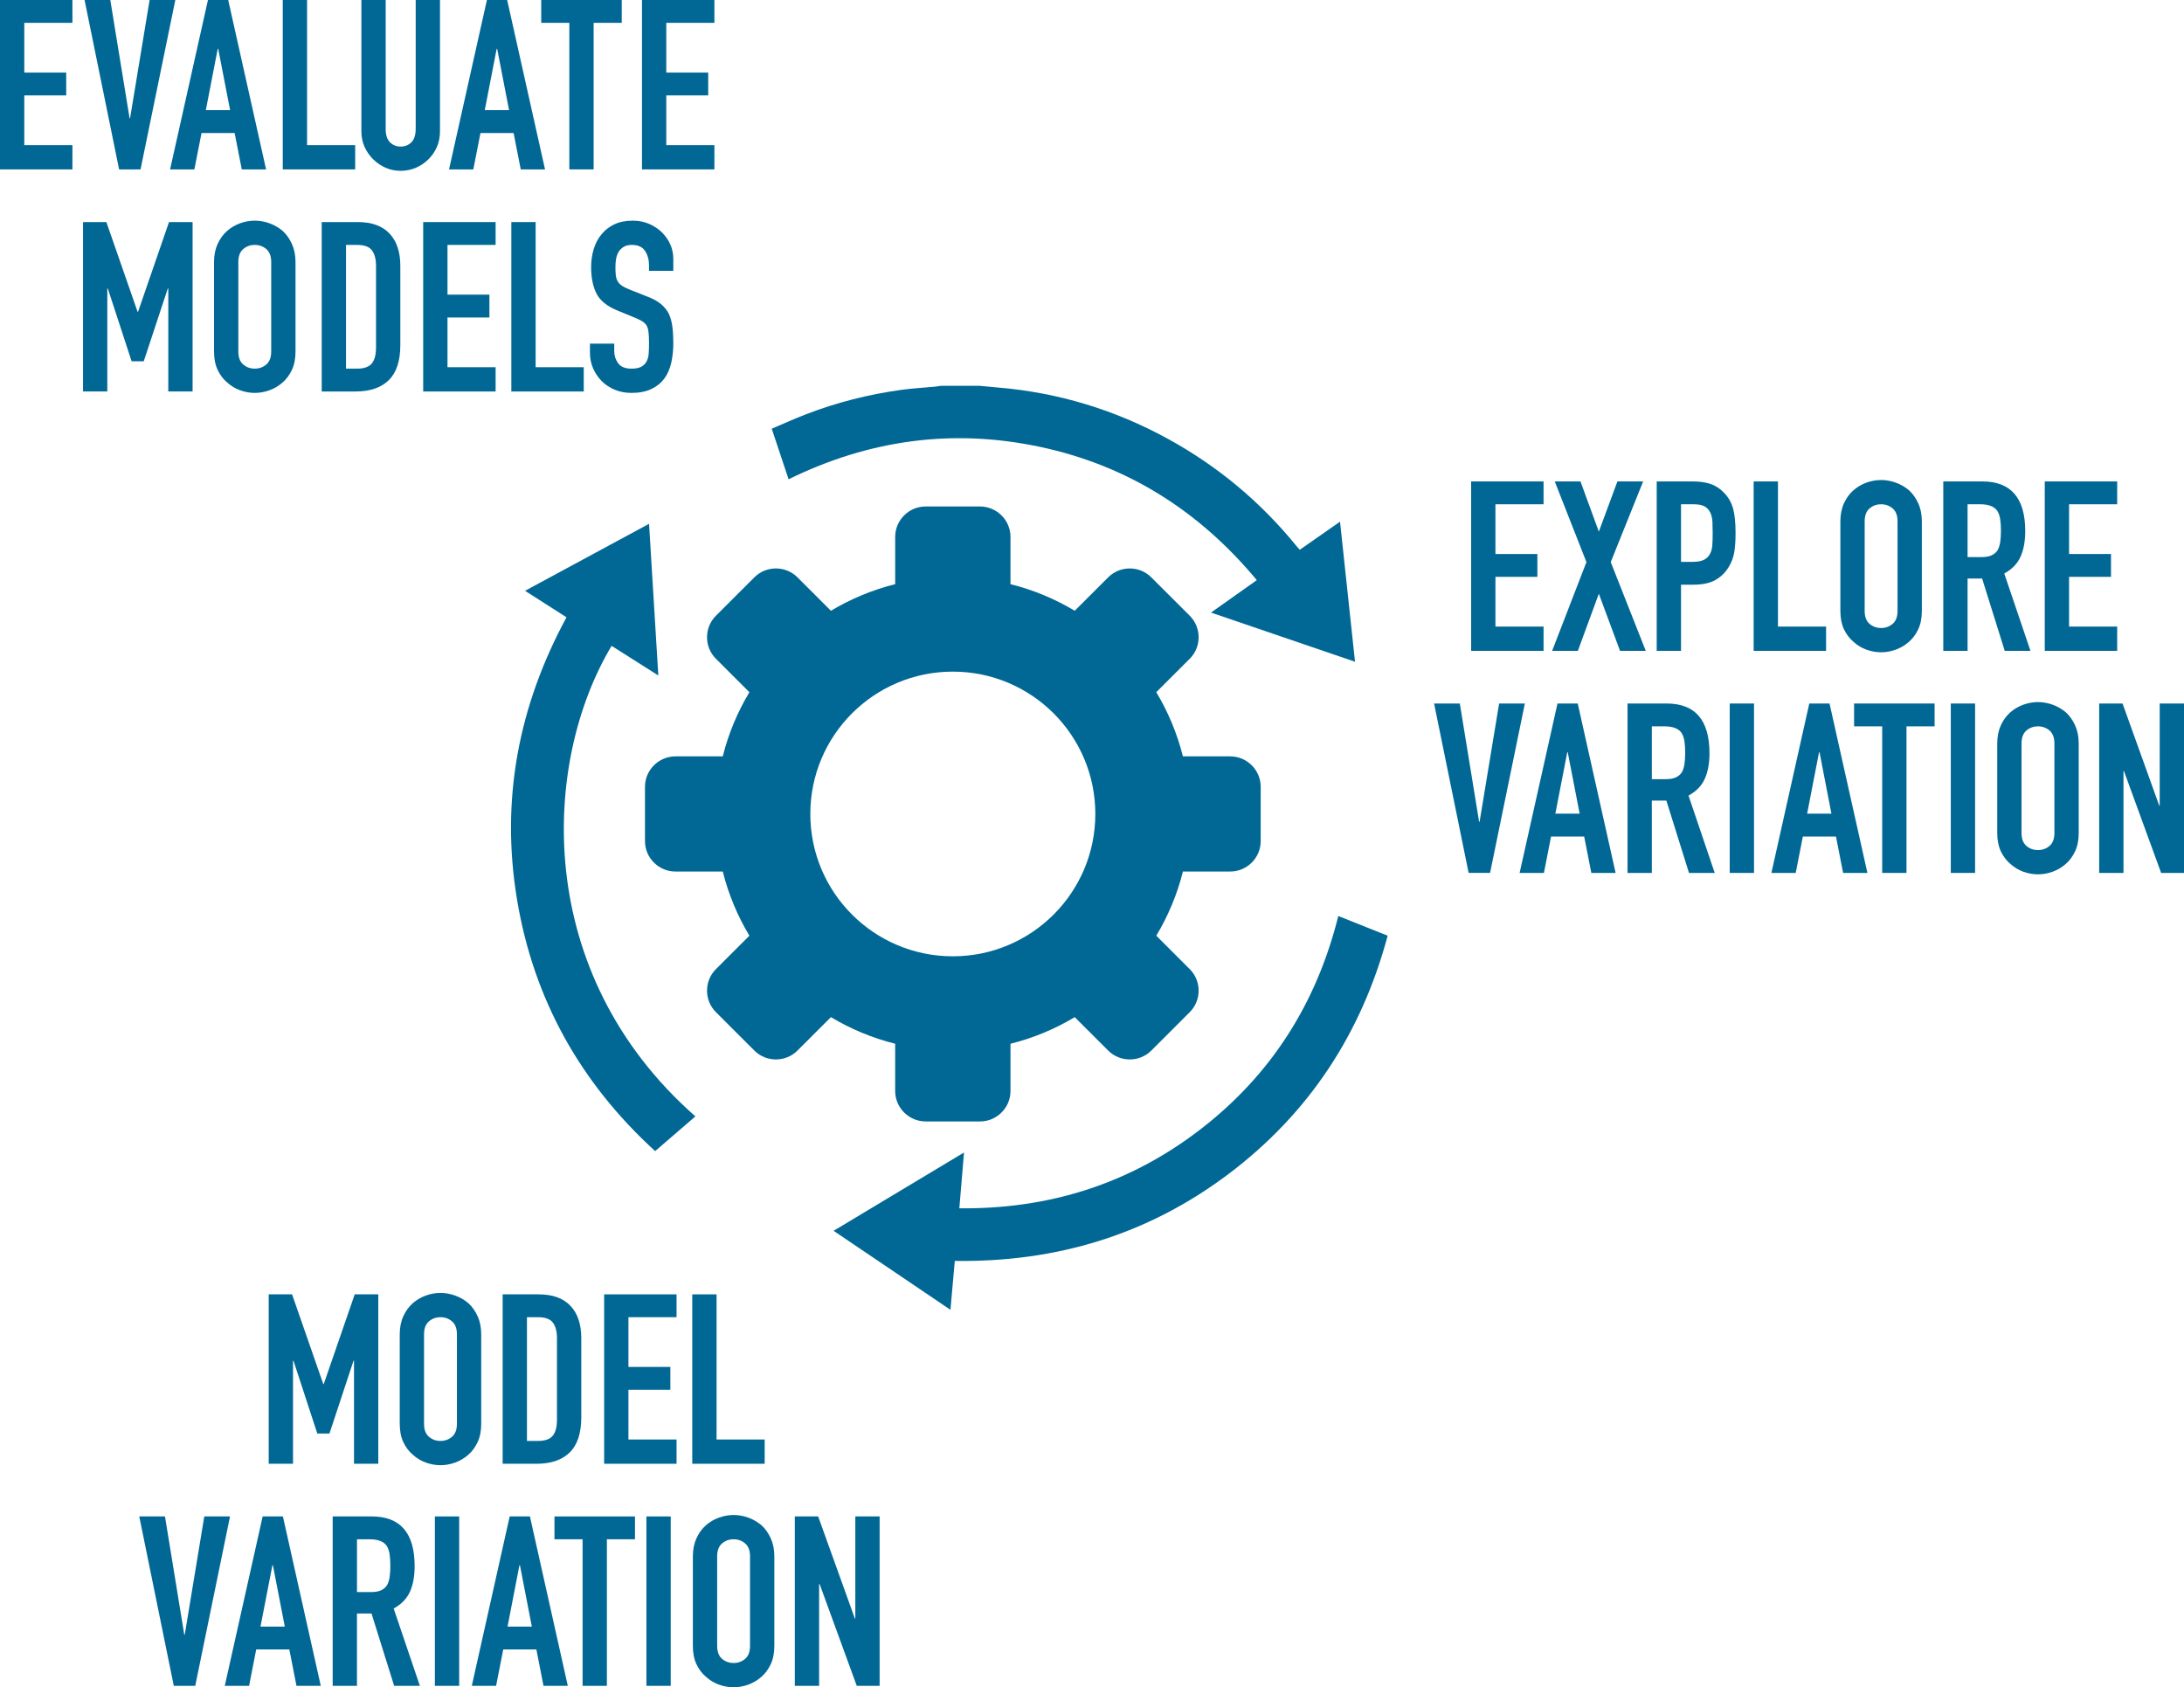 <svg width="444" height="343" viewBox="0 0 444 343" fill="none" xmlns="http://www.w3.org/2000/svg">
  <path d="M0 34.438V0H14.722V4.643H4.939V14.753H13.462V19.396H4.939V29.505H14.722V34.439H0V34.438Z" fill="#016895"/>
  <path d="M35.643 0L28.573 34.438H24.214L17.192 0H22.423L26.345 24.04H26.442L30.414 0H35.643Z" fill="#016895"/>
  <path d="M34.578 34.438L42.277 0H46.394L54.094 34.438H49.153L47.701 27.038H40.969L39.516 34.438H34.578ZM46.781 22.395L44.36 9.916H44.264L41.842 22.395H46.781Z" fill="#016895"/>
  <path d="M57.485 34.438V0H62.425V29.505H72.207V34.439H57.485V34.438Z" fill="#016895"/>
  <path d="M89.448 0V26.699C89.448 27.829 89.246 28.868 88.842 29.819C88.438 30.771 87.865 31.618 87.123 32.358C86.38 33.1 85.525 33.681 84.557 34.099C83.589 34.517 82.554 34.728 81.457 34.728C80.359 34.728 79.334 34.518 78.382 34.099C77.429 33.681 76.582 33.1 75.841 32.358C75.098 31.616 74.516 30.77 74.097 29.819C73.677 28.868 73.467 27.829 73.467 26.699V0H78.406V26.216C78.406 27.442 78.698 28.343 79.278 28.924C79.86 29.504 80.585 29.795 81.457 29.795C82.329 29.795 83.055 29.504 83.636 28.924C84.218 28.343 84.508 27.441 84.508 26.216V0H89.448Z" fill="#016895"/>
  <path d="M91.287 34.438L98.988 0H103.105L110.804 34.438H105.864L104.412 27.038H97.68L96.226 34.438H91.287ZM103.492 22.395L101.07 9.916H100.973L98.551 22.395H103.492Z" fill="#016895"/>
  <path d="M115.745 34.438V4.643H110.029V0H126.398V4.643H120.684V34.438H115.745Z" fill="#016895"/>
  <path d="M130.514 34.438V0H145.236V4.643H135.453V14.753H143.976V19.396H135.453V29.505H145.236V34.439H130.514V34.438Z" fill="#016895"/>
  <path d="M16.878 79.582V45.144H21.624L27.968 63.379H28.065L34.36 45.144H39.154V79.582H34.214V58.639H34.117L29.225 73.439H26.755L21.913 58.639H21.816V79.582H16.878Z" fill="#016895"/>
  <path d="M43.513 53.27C43.513 51.885 43.755 50.658 44.24 49.594C44.724 48.53 45.369 47.644 46.177 46.934C46.952 46.257 47.83 45.742 48.816 45.386C49.801 45.031 50.793 44.855 51.794 44.855C52.795 44.855 53.787 45.032 54.772 45.386C55.757 45.742 56.652 46.257 57.46 46.934C58.235 47.643 58.865 48.53 59.349 49.594C59.833 50.658 60.075 51.885 60.075 53.27V71.457C60.075 72.907 59.834 74.15 59.349 75.181C58.865 76.213 58.235 77.067 57.46 77.745C56.653 78.454 55.757 78.986 54.772 79.341C53.787 79.696 52.795 79.872 51.794 79.872C50.793 79.872 49.801 79.695 48.816 79.341C47.831 78.986 46.952 78.454 46.177 77.745C45.369 77.067 44.724 76.213 44.24 75.181C43.755 74.15 43.513 72.907 43.513 71.457V53.27ZM48.452 71.457C48.452 72.65 48.783 73.528 49.445 74.093C50.107 74.657 50.89 74.939 51.793 74.939C52.697 74.939 53.481 74.657 54.142 74.093C54.804 73.528 55.135 72.65 55.135 71.457V53.27C55.135 52.078 54.803 51.198 54.142 50.634C53.481 50.07 52.697 49.788 51.793 49.788C50.89 49.788 50.106 50.07 49.445 50.634C48.782 51.198 48.452 52.078 48.452 53.27V71.457Z" fill="#016895"/>
  <path d="M65.403 79.582V45.144H72.716C75.556 45.144 77.711 45.918 79.18 47.466C80.649 49.015 81.384 51.207 81.384 54.044V70.151C81.384 73.376 80.601 75.754 79.034 77.286C77.468 78.818 75.216 79.584 72.278 79.584H65.403V79.582ZM70.342 49.788V74.939H72.619C74.006 74.939 74.992 74.593 75.573 73.9C76.154 73.207 76.444 72.118 76.444 70.634V54.044C76.444 52.691 76.169 51.642 75.621 50.9C75.071 50.159 74.071 49.788 72.619 49.788H70.342Z" fill="#016895"/>
  <path d="M86.034 79.582V45.144H100.756V49.788H90.973V59.897H99.496V64.541H90.973V74.649H100.756V79.584H86.034V79.582Z" fill="#016895"/>
  <path d="M103.952 79.582V45.144H108.891V74.649H118.674V79.584H103.952V79.582Z" fill="#016895"/>
  <path d="M136.883 55.059H131.943V53.947C131.943 52.819 131.677 51.843 131.144 51.021C130.611 50.198 129.715 49.786 128.456 49.786C127.778 49.786 127.229 49.916 126.809 50.174C126.389 50.432 126.051 50.755 125.792 51.141C125.534 51.561 125.357 52.036 125.26 52.569C125.164 53.1 125.115 53.657 125.115 54.238C125.115 54.915 125.139 55.479 125.188 55.931C125.236 56.383 125.357 56.786 125.552 57.141C125.745 57.496 126.028 57.801 126.399 58.059C126.77 58.318 127.279 58.575 127.925 58.834L131.702 60.333C132.799 60.753 133.688 61.245 134.366 61.808C135.044 62.372 135.577 63.026 135.964 63.767C136.319 64.541 136.561 65.419 136.691 66.403C136.82 67.387 136.884 68.508 136.884 69.765C136.884 71.216 136.739 72.562 136.449 73.803C136.159 75.045 135.691 76.101 135.044 76.972C134.366 77.875 133.478 78.585 132.381 79.1C131.282 79.614 129.942 79.874 128.361 79.874C127.166 79.874 126.053 79.664 125.02 79.244C123.986 78.826 123.098 78.245 122.356 77.503C121.613 76.762 121.025 75.9 120.588 74.916C120.153 73.933 119.934 72.86 119.934 71.699V69.861H124.874V71.409C124.874 72.313 125.14 73.127 125.674 73.852C126.206 74.578 127.102 74.941 128.361 74.941C129.2 74.941 129.854 74.82 130.323 74.577C130.79 74.335 131.154 73.989 131.412 73.537C131.67 73.086 131.824 72.546 131.872 71.917C131.919 71.288 131.944 70.587 131.944 69.812C131.944 68.909 131.912 68.167 131.847 67.588C131.782 67.007 131.654 66.54 131.459 66.184C131.233 65.83 130.934 65.54 130.563 65.314C130.192 65.089 129.699 64.847 129.086 64.588L125.55 63.138C123.42 62.267 121.991 61.114 121.264 59.679C120.538 58.244 120.175 56.447 120.175 54.286C120.175 52.997 120.352 51.77 120.708 50.61C121.063 49.449 121.595 48.45 122.306 47.611C122.985 46.774 123.848 46.104 124.897 45.604C125.946 45.105 127.198 44.855 128.651 44.855C129.877 44.855 131 45.081 132.017 45.532C133.034 45.984 133.913 46.581 134.656 47.322C136.141 48.87 136.883 50.643 136.883 52.642V55.059Z" fill="#016895"/>
  <path d="M299.078 132.308V97.87H313.801V102.513H304.019V112.623H312.542V117.266H304.019V127.375H313.801V132.309H299.078V132.308Z" fill="#016895"/>
  <path d="M315.543 132.308L322.517 114.267L316.076 97.87H321.307L325.037 108.075L328.814 97.87H334.044L327.458 114.267L334.578 132.308H329.347L325.038 120.7L320.776 132.308H315.543Z" fill="#016895"/>
  <path d="M336.803 132.308V97.87H344.212C345.568 97.87 346.763 98.048 347.797 98.401C348.829 98.757 349.766 99.385 350.606 100.288C351.446 101.191 352.026 102.246 352.349 103.456C352.671 104.665 352.833 106.302 352.833 108.365C352.833 109.913 352.744 111.219 352.567 112.283C352.389 113.347 352.01 114.347 351.429 115.281C350.751 116.41 349.847 117.288 348.717 117.917C347.587 118.546 346.102 118.86 344.26 118.86H341.743V132.307H336.803V132.308ZM341.743 102.513V114.218H344.115C345.116 114.218 345.891 114.073 346.439 113.784C346.988 113.494 347.391 113.091 347.651 112.574C347.909 112.09 348.063 111.494 348.111 110.784C348.16 110.075 348.183 109.284 348.183 108.413C348.183 107.609 348.166 106.841 348.134 106.117C348.103 105.391 347.957 104.754 347.699 104.206C347.441 103.658 347.053 103.239 346.537 102.948C346.019 102.658 345.277 102.513 344.31 102.513H341.743Z" fill="#016895"/>
  <path d="M356.513 132.308V97.87H361.454V127.375H371.235V132.309H356.513V132.308Z" fill="#016895"/>
  <path d="M374.142 105.996C374.142 104.61 374.384 103.384 374.868 102.32C375.351 101.256 375.998 100.37 376.806 99.66C377.581 98.982 378.46 98.467 379.444 98.112C380.429 97.757 381.422 97.58 382.423 97.58C383.422 97.58 384.415 97.758 385.401 98.112C386.386 98.467 387.282 98.982 388.089 99.66C388.863 100.369 389.493 101.256 389.978 102.32C390.463 103.384 390.704 104.61 390.704 105.996V124.182C390.704 125.633 390.461 126.876 389.978 127.907C389.494 128.939 388.863 129.793 388.089 130.47C387.282 131.179 386.385 131.712 385.401 132.067C384.416 132.421 383.422 132.598 382.423 132.598C381.422 132.598 380.429 132.42 379.444 132.067C378.459 131.713 377.581 131.179 376.806 130.47C375.999 129.793 375.352 128.939 374.868 127.907C374.384 126.876 374.142 125.633 374.142 124.182V105.996ZM379.081 124.182C379.081 125.376 379.412 126.254 380.074 126.818C380.736 127.383 381.517 127.665 382.423 127.665C383.326 127.665 384.11 127.383 384.772 126.818C385.434 126.254 385.764 125.376 385.764 124.182V105.996C385.764 104.803 385.433 103.924 384.772 103.36C384.11 102.795 383.327 102.513 382.423 102.513C381.518 102.513 380.736 102.795 380.074 103.36C379.411 103.924 379.081 104.803 379.081 105.996V124.182Z" fill="#016895"/>
  <path d="M395.062 132.308V97.87H403.006C408.817 97.87 411.723 101.239 411.723 107.979C411.723 110.011 411.408 111.736 410.779 113.154C410.149 114.574 409.043 115.718 407.461 116.589L412.788 132.308H407.558L402.956 117.603H400.002V132.308H395.062ZM400.002 102.513V113.251H402.811C403.683 113.251 404.377 113.13 404.894 112.888C405.411 112.646 405.814 112.299 406.106 111.848C406.363 111.397 406.541 110.841 406.638 110.179C406.735 109.518 406.783 108.753 406.783 107.882C406.783 107.011 406.735 106.246 406.638 105.584C406.541 104.923 406.346 104.351 406.057 103.867C405.443 102.964 404.281 102.513 402.57 102.513H400.002Z" fill="#016895"/>
  <path d="M415.693 132.308V97.87H430.416V102.513H420.634V112.623H429.157V117.266H420.634V127.375H430.416V132.309H415.693V132.308Z" fill="#016895"/>
  <path d="M309.998 143.013L302.927 177.451H298.568L291.545 143.013H296.775L300.698 167.053H300.796L304.766 143.013H309.998Z" fill="#016895"/>
  <path d="M308.933 177.453L316.633 143.014H320.749L328.45 177.453H323.511L322.057 170.052H315.326L313.874 177.453H308.933ZM321.137 165.408L318.717 152.929H318.619L316.198 165.408H321.137Z" fill="#016895"/>
  <path d="M330.871 177.453V143.014H338.814C344.625 143.014 347.532 146.384 347.532 153.123C347.532 155.155 347.216 156.88 346.587 158.299C345.958 159.718 344.852 160.863 343.27 161.733L348.597 177.453H343.367L338.765 162.748H335.811V177.453H330.871ZM335.812 147.656V158.394H338.621C339.493 158.394 340.186 158.274 340.704 158.031C341.221 157.789 341.624 157.442 341.915 156.991C342.173 156.54 342.351 155.984 342.447 155.322C342.544 154.661 342.593 153.896 342.593 153.025C342.593 152.155 342.544 151.389 342.447 150.727C342.351 150.066 342.156 149.494 341.867 149.01C341.253 148.108 340.091 147.656 338.38 147.656H335.812Z" fill="#016895"/>
  <path d="M351.648 177.453V143.014H356.587V177.453H351.648Z" fill="#016895"/>
  <path d="M360.121 177.453L367.822 143.014H371.938L379.638 177.453H374.699L373.246 170.052H366.515L365.063 177.453H360.121ZM372.325 165.408L369.904 152.929H369.806L367.385 165.408H372.325Z" fill="#016895"/>
  <path d="M382.642 177.453V147.658H376.928V143.014H393.297V147.658H387.582V177.453H382.642Z" fill="#016895"/>
  <path d="M396.589 177.453V143.014H401.528V177.453H396.589Z" fill="#016895"/>
  <path d="M406.032 151.139C406.032 149.753 406.274 148.527 406.757 147.463C407.241 146.399 407.887 145.513 408.695 144.803C409.47 144.125 410.35 143.61 411.334 143.255C412.319 142.9 413.311 142.723 414.313 142.723C415.312 142.723 416.305 142.901 417.291 143.255C418.276 143.61 419.172 144.125 419.979 144.803C420.753 145.512 421.383 146.399 421.867 147.463C422.352 148.527 422.594 149.753 422.594 151.139V169.325C422.594 170.776 422.351 172.019 421.867 173.05C421.384 174.082 420.753 174.936 419.979 175.613C419.172 176.323 418.275 176.855 417.291 177.21C416.306 177.564 415.312 177.741 414.313 177.741C413.311 177.741 412.319 177.563 411.334 177.21C410.349 176.856 409.47 176.323 408.695 175.613C407.888 174.936 407.242 174.082 406.757 173.05C406.274 172.019 406.032 170.776 406.032 169.325V151.139ZM410.971 169.327C410.971 170.52 411.302 171.398 411.964 171.963C412.625 172.527 413.407 172.809 414.313 172.809C415.215 172.809 415.999 172.527 416.662 171.963C417.324 171.398 417.654 170.52 417.654 169.327V151.14C417.654 149.948 417.323 149.068 416.662 148.504C415.999 147.94 415.217 147.657 414.313 147.657C413.408 147.657 412.625 147.94 411.964 148.504C411.301 149.068 410.971 149.948 410.971 151.14V169.327Z" fill="#016895"/>
  <path d="M426.76 177.453V143.014H431.506L438.963 163.764H439.06V143.014H443.999V177.453H439.35L431.795 156.751H431.698V177.453H426.76Z" fill="#016895"/>
  <path d="M54.63 297.565V263.126H59.376L65.72 281.361H65.817L72.113 263.126H76.907V297.565H71.967V276.621H71.87L66.978 291.422H64.508L59.665 276.621H59.569V297.565H54.63Z" fill="#016895"/>
  <path d="M81.266 271.252C81.266 269.866 81.507 268.64 81.992 267.575C82.476 266.511 83.121 265.625 83.929 264.915C84.704 264.239 85.583 263.723 86.569 263.368C87.554 263.013 88.545 262.836 89.547 262.836C90.547 262.836 91.54 263.013 92.525 263.368C93.51 263.723 94.405 264.239 95.213 264.915C95.988 265.624 96.618 266.511 97.101 267.575C97.585 268.64 97.828 269.866 97.828 271.252V289.438C97.828 290.889 97.586 292.131 97.101 293.163C96.618 294.195 95.988 295.049 95.213 295.727C94.406 296.436 93.51 296.969 92.525 297.322C91.54 297.677 90.547 297.855 89.547 297.855C88.545 297.855 87.554 297.677 86.569 297.322C85.584 296.969 84.704 296.436 83.929 295.727C83.121 295.049 82.476 294.195 81.992 293.163C81.507 292.132 81.266 290.89 81.266 289.438V271.252ZM86.206 289.439C86.206 290.632 86.537 291.512 87.199 292.075C87.86 292.639 88.643 292.922 89.547 292.922C90.45 292.922 91.234 292.639 91.896 292.075C92.558 291.511 92.889 290.632 92.889 289.439V271.254C92.889 270.06 92.557 269.182 91.896 268.617C91.234 268.053 90.45 267.771 89.547 267.771C88.643 267.771 87.859 268.053 87.199 268.617C86.536 269.183 86.206 270.06 86.206 271.254V289.439Z" fill="#016895"/>
  <path d="M102.188 297.565V263.126H109.501C112.341 263.126 114.496 263.901 115.966 265.448C117.434 266.996 118.169 269.188 118.169 272.025V288.132C118.169 291.358 117.386 293.736 115.819 295.267C114.253 296.799 112.002 297.565 109.063 297.565H102.188ZM107.127 267.77V292.92H109.404C110.791 292.92 111.777 292.576 112.358 291.881C112.939 291.188 113.23 290.1 113.23 288.615V272.025C113.23 270.672 112.955 269.623 112.406 268.882C111.856 268.141 110.856 267.77 109.404 267.77H107.127Z" fill="#016895"/>
  <path d="M122.819 297.565V263.126H137.541V267.77H127.758V277.879H136.281V282.522H127.758V292.632H137.541V297.565H122.819Z" fill="#016895"/>
  <path d="M140.736 297.565V263.126H145.676V292.632H155.458V297.565H140.736Z" fill="#016895"/>
  <path d="M46.762 308.271L39.691 342.709H35.332L28.31 308.271H33.54L37.462 332.31H37.559L41.531 308.271H46.762Z" fill="#016895"/>
  <path d="M45.696 342.709L53.397 308.271H57.514L65.213 342.709H60.273L58.821 335.309H52.089L50.636 342.709H45.696ZM57.9 330.666L55.478 318.187H55.381L52.959 330.666H57.9Z" fill="#016895"/>
  <path d="M67.634 342.709V308.271H75.577C81.389 308.271 84.294 311.64 84.294 318.38C84.294 320.412 83.98 322.137 83.35 323.555C82.72 324.975 81.614 326.119 80.032 326.99L85.36 342.709H80.129L75.528 328.004H72.573V342.709H67.634ZM72.575 312.915V323.652H75.383C76.255 323.652 76.949 323.531 77.467 323.29C77.982 323.047 78.387 322.702 78.677 322.25C78.935 321.799 79.112 321.242 79.21 320.581C79.307 319.92 79.355 319.154 79.355 318.283C79.355 317.412 79.307 316.647 79.21 315.985C79.113 315.324 78.919 314.752 78.629 314.269C78.015 313.366 76.852 312.915 75.141 312.915H72.575Z" fill="#016895"/>
  <path d="M88.41 342.709V308.271H93.35V342.709H88.41Z" fill="#016895"/>
  <path d="M95.916 342.709L103.617 308.271H107.733L115.433 342.709H110.492L109.04 335.309H102.308L100.855 342.709H95.916ZM108.121 330.666L105.699 318.187H105.603L103.181 330.666H108.121Z" fill="#016895"/>
  <path d="M118.437 342.709V312.915H112.722V308.272H129.09V312.915H123.376V342.71H118.437V342.709Z" fill="#016895"/>
  <path d="M131.414 342.709V308.271H136.354V342.709H131.414Z" fill="#016895"/>
  <path d="M140.857 316.397C140.857 315.01 141.099 313.785 141.584 312.72C142.068 311.656 142.713 310.77 143.521 310.059C144.296 309.383 145.174 308.867 146.161 308.512C147.145 308.158 148.137 307.98 149.139 307.98C150.139 307.98 151.132 308.158 152.117 308.512C153.102 308.867 153.996 309.383 154.804 310.059C155.579 310.769 156.209 311.656 156.693 312.72C157.177 313.785 157.42 315.01 157.42 316.397V334.582C157.42 336.034 157.178 337.275 156.693 338.307C156.209 339.339 155.579 340.194 154.804 340.871C153.998 341.58 153.102 342.113 152.117 342.466C151.132 342.821 150.139 342.999 149.139 342.999C148.137 342.999 147.145 342.821 146.161 342.466C145.176 342.113 144.296 341.58 143.521 340.871C142.713 340.194 142.068 339.339 141.584 338.307C141.099 337.276 140.857 336.035 140.857 334.582V316.397ZM145.798 334.583C145.798 335.777 146.129 336.656 146.79 337.219C147.452 337.784 148.235 338.066 149.139 338.066C150.042 338.066 150.826 337.784 151.488 337.219C152.15 336.655 152.48 335.777 152.48 334.583V316.398C152.48 315.204 152.148 314.326 151.488 313.762C150.826 313.197 150.042 312.915 149.139 312.915C148.235 312.915 147.451 313.197 146.79 313.762C146.128 314.327 145.798 315.204 145.798 316.398V334.583Z" fill="#016895"/>
  <path d="M161.585 342.709V308.271H166.331L173.788 329.021H173.885V308.271H178.826V342.709H174.177L166.621 322.007H166.524V342.709H161.585Z" fill="#016895"/>
  <path fill-rule="evenodd" clip-rule="evenodd" d="M188.177 102.96H199.235C202.641 102.96 205.428 105.743 205.428 109.145V118.753C210.087 119.916 214.477 121.754 218.489 124.159L225.295 117.363C227.703 114.958 231.643 114.958 234.052 117.363L241.871 125.172C244.28 127.577 244.28 131.512 241.871 133.918L235.067 140.714C237.476 144.721 239.315 149.107 240.481 153.76H250.102C253.508 153.76 256.294 156.543 256.294 159.944V170.988C256.294 174.389 253.508 177.171 250.102 177.171H240.482C239.318 181.826 237.476 186.211 235.068 190.218L241.872 197.015C244.281 199.42 244.281 203.355 241.872 205.761L234.053 213.57C231.644 215.975 227.704 215.975 225.296 213.57L218.491 206.773C214.48 209.18 210.088 211.018 205.429 212.181V221.789C205.429 225.19 202.642 227.974 199.237 227.974H188.179C184.773 227.974 181.986 225.19 181.986 221.789V212.18C177.327 211.017 172.935 209.178 168.924 206.772L162.119 213.568C159.711 215.974 155.771 215.974 153.362 213.568L145.544 205.76C143.135 203.354 143.135 199.419 145.544 197.014L152.35 190.217C149.941 186.211 148.1 181.825 146.936 177.171H137.314C133.909 177.171 131.123 174.388 131.123 170.988V159.944C131.123 156.542 133.91 153.76 137.314 153.76H146.936C148.1 149.106 149.941 144.722 152.35 140.715L145.544 133.918C143.135 131.512 143.135 127.577 145.544 125.172L153.362 117.363C155.771 114.958 159.711 114.958 162.119 117.363L168.925 124.16C172.937 121.755 177.328 119.917 181.987 118.754V109.145C181.985 105.743 184.772 102.96 188.177 102.96ZM193.706 136.534C177.705 136.534 164.736 149.489 164.736 165.468C164.736 181.449 177.707 194.403 193.706 194.403C209.705 194.403 222.676 181.448 222.676 165.468C222.676 149.488 209.706 136.534 193.706 136.534Z" fill="#016895"/>
  <path d="M199.13 78.427C200.366 78.544 201.602 78.672 202.84 78.775C215.095 79.793 226.608 83.287 237.383 89.183C247.538 94.741 256.269 102.021 263.569 111.005C263.768 111.25 263.987 111.479 264.237 111.761C266.946 109.869 269.627 108 272.422 106.049C273.442 115.578 274.446 124.949 275.471 134.523C265.673 131.178 256.021 127.885 246.192 124.529C249.331 122.306 252.343 120.174 255.505 117.935C243.854 103.931 229.349 94.678 211.528 90.864C193.754 87.058 176.708 89.389 160.32 97.43C159.182 94.019 158.059 90.656 156.89 87.148C159.241 86.155 161.528 85.118 163.866 84.216C170.106 81.806 176.557 80.175 183.181 79.259C185.456 78.944 187.757 78.822 190.047 78.603C190.454 78.565 190.857 78.488 191.262 78.429C193.884 78.427 196.507 78.427 199.13 78.427Z" fill="#016895"/>
  <path d="M193.223 266.269C185.241 260.871 177.422 255.585 169.467 250.206C178.298 244.905 187.038 239.659 195.981 234.291C195.658 238.139 195.352 241.798 195.031 245.632C213.265 245.822 229.659 240.67 244.049 229.578C258.449 218.478 267.658 203.94 272.073 186.211C275.434 187.553 278.727 188.867 282.109 190.217C276.779 210.09 266.123 226.332 249.734 238.675C233.336 251.025 214.704 256.621 194.107 256.328C193.817 259.597 193.528 262.844 193.223 266.269Z" fill="#016895"/>
  <path d="M115.171 125.488C112.363 123.695 109.624 121.946 106.736 120.101C115.163 115.55 123.489 111.054 131.951 106.483C132.582 116.809 133.202 126.962 133.834 137.315C130.596 135.263 127.468 133.28 124.338 131.296C110.183 154.916 108.131 197.711 141.372 226.948C138.663 229.283 135.964 231.609 133.186 234.005C117.984 220.117 108.488 203.147 105.115 182.898C101.746 162.675 105.366 143.585 115.171 125.488Z" fill="#016895"/>
</svg>
